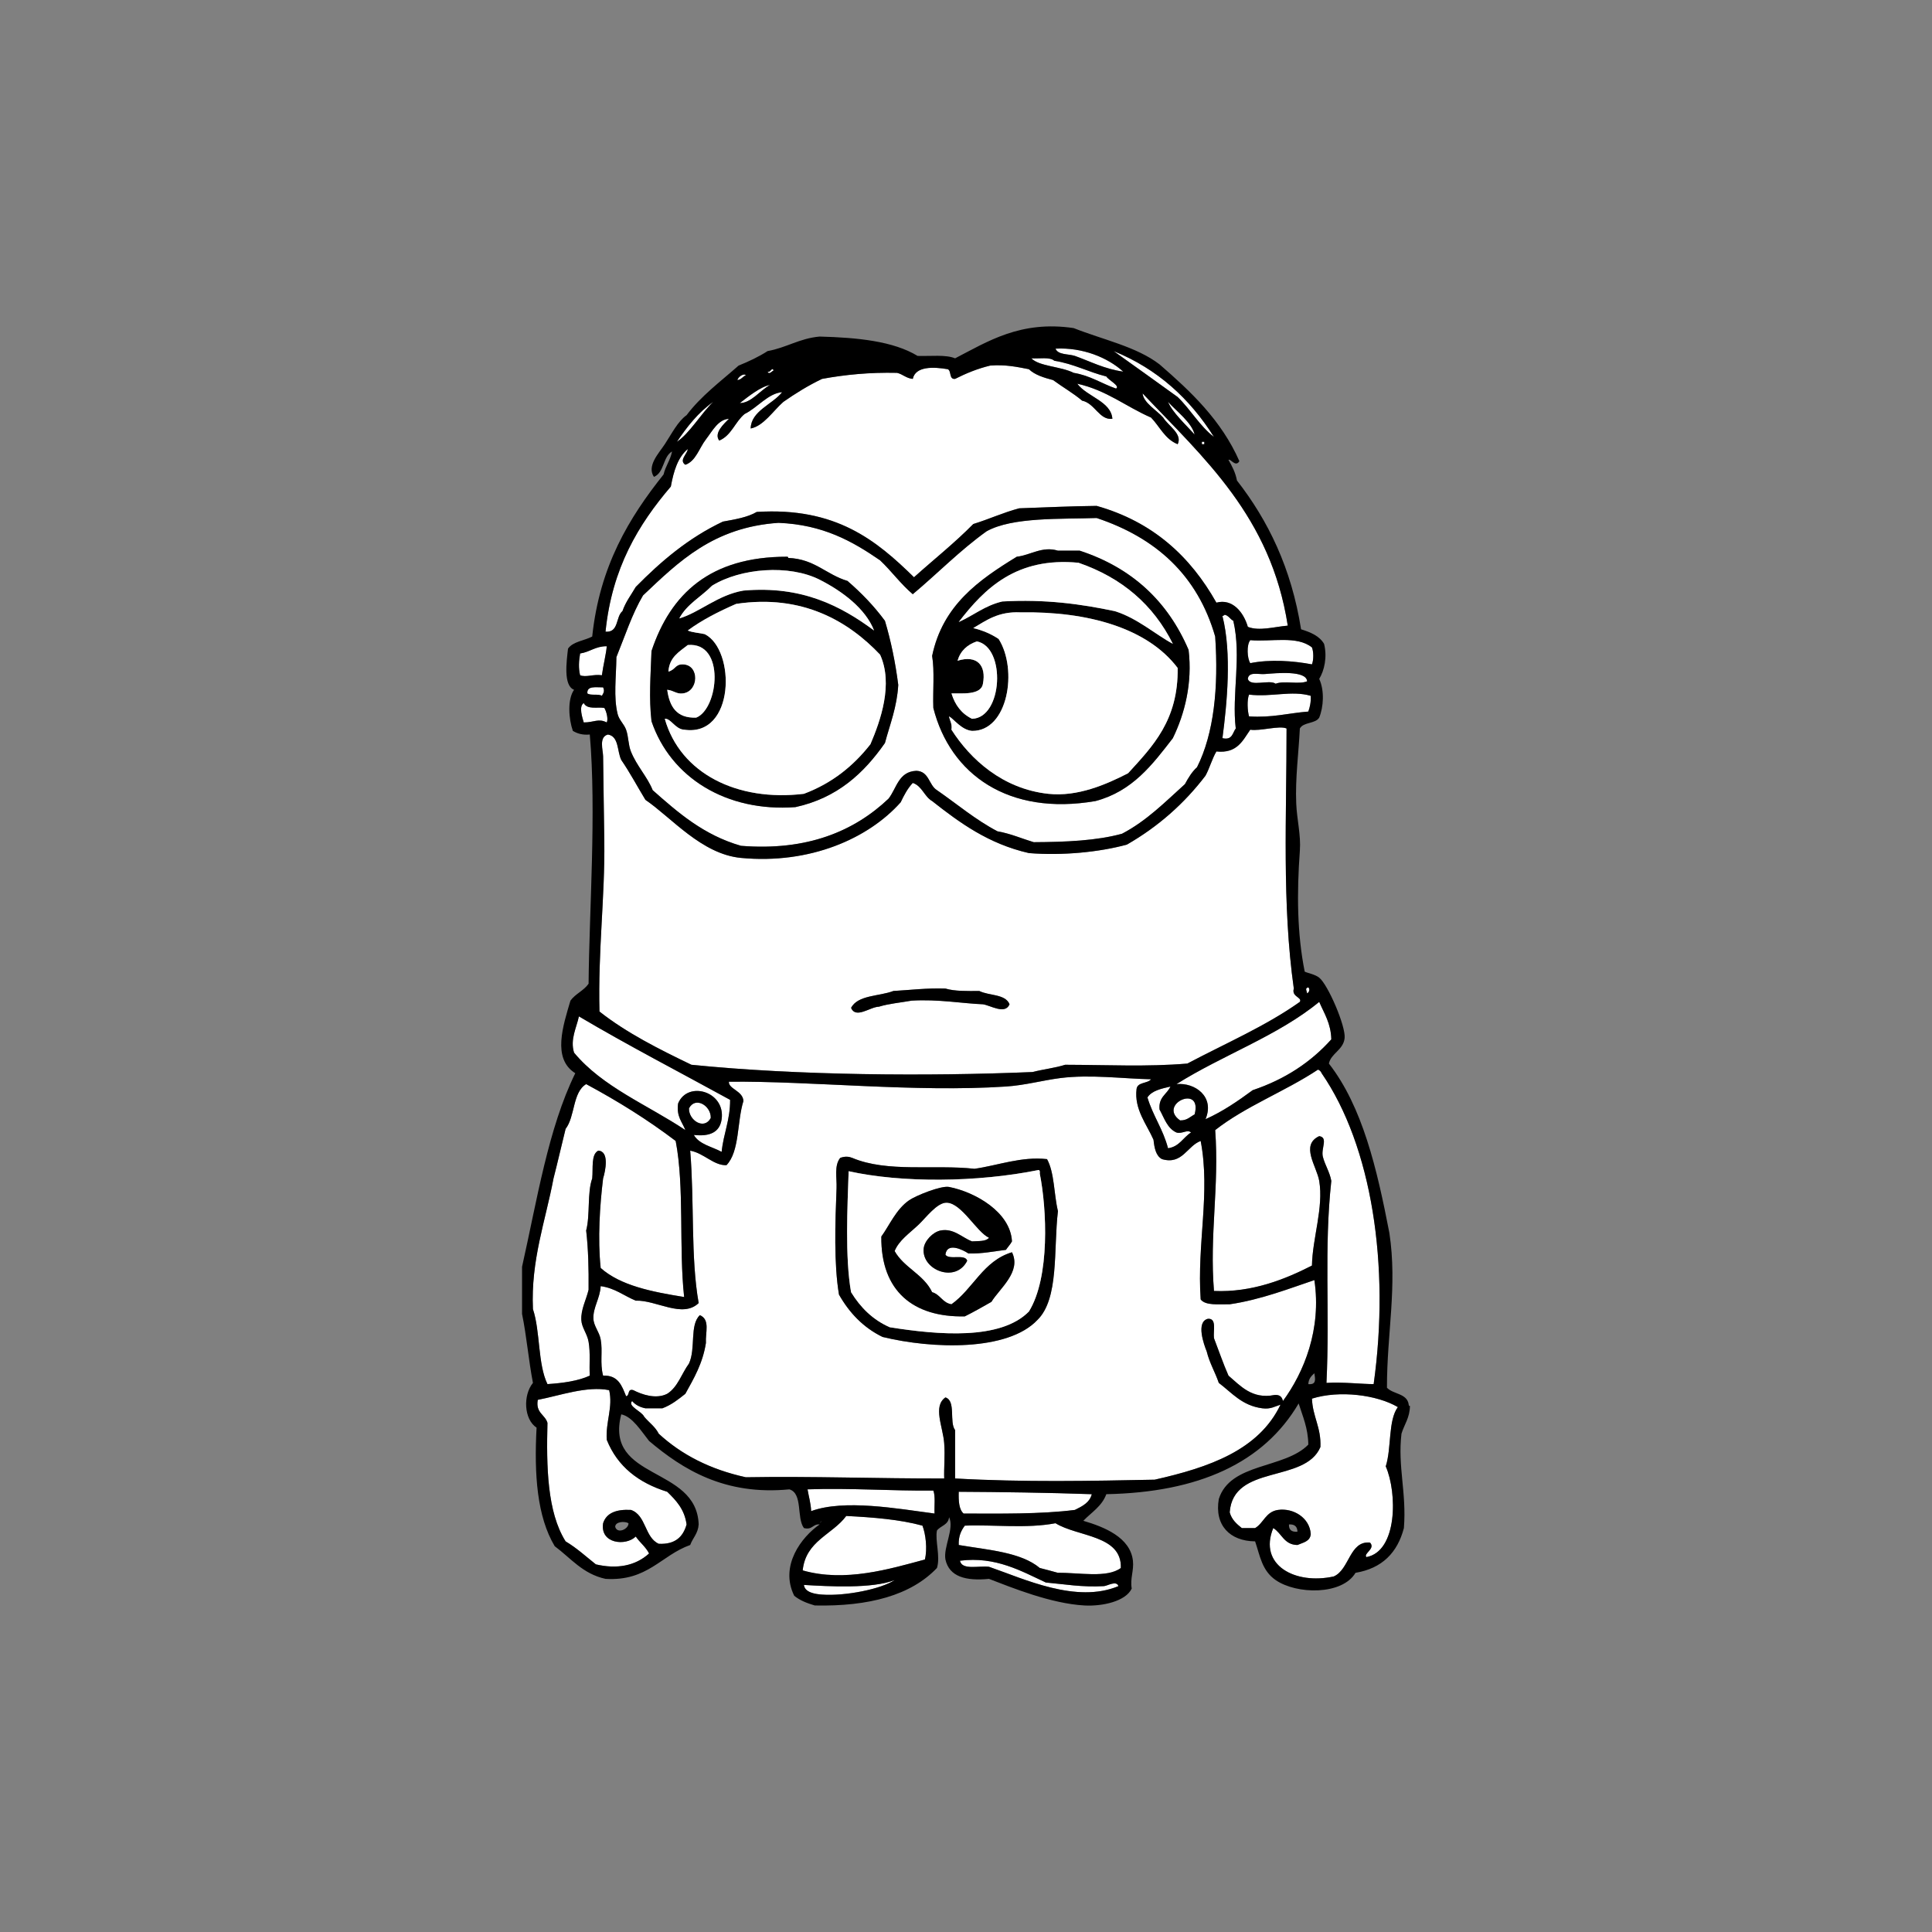 <?xml version="1.0" encoding="UTF-8"?>
<!DOCTYPE svg PUBLIC "-//W3C//DTD SVG 1.1//EN" "http://www.w3.org/Graphics/SVG/1.1/DTD/svg11.dtd">
<!-- Creator: CorelDRAW 2018 (64-Bit) -->
<svg xmlns="http://www.w3.org/2000/svg" xml:space="preserve" width="3.413in" height="3.413in" version="1.1" style="shape-rendering:geometricPrecision; text-rendering:geometricPrecision; image-rendering:optimizeQuality; fill-rule:evenodd; clip-rule:evenodd"
viewBox="0 0 3413.33 3413.33"
 xmlns:xlink="http://www.w3.org/1999/xlink">
 <rect x="0" y="0" width="3413.33" height="3413.33" fill="#808080" stroke="none"/>
 <defs>
  <style type="text/css">
   <![CDATA[
    .fil0 {fill:none}
    .fil2 {fill:black}
    .fil1 {fill:white}
   ]]>
  </style>
 </defs>
 <g id="Layer_x0020_1">
  <rect class="fil0" x="-0" y="-0" width="3413.33" height="3413.33"/>
  <g id="_2315517705504">
   <path class="fil1" d="M1864.81 615.97c4.39,11.28 22.29,9.05 34.19,12.82 27.79,9.97 52.38,23.14 85.49,27.79 -27.51,-24.88 -71.74,-43.15 -119.68,-40.61z"/>
   <path class="fil1" d="M1967.4 620.25c37.85,26.97 75.6,54.06 113.26,81.21 22.83,22.06 38.73,51.04 64.11,70.53 -42.36,-67.34 -99.37,-120.04 -177.37,-151.74z"/>
   <path class="fil1" d="M1822.07 633.07c14.11,14.46 51.8,14.07 74.8,25.65 29.38,4.81 49.41,18.98 74.81,27.78 7.99,-4.47 -13.14,-14.83 -17.11,-21.37 -31.94,-7.95 -57.44,-22.34 -91.89,-27.78 -7.91,-7.06 -26.52,-3.39 -40.6,-4.28z"/>
   <path class="fil1" d="M1687.42 669.4c-11.13,1.17 -6.15,-13.79 -12.81,-17.09 -25.61,-4.4 -57.2,-5.43 -61.97,17.09 -11.77,-1.06 -17.41,-8.24 -27.79,-10.68 -48.8,-1.08 -92.18,3.27 -132.5,10.68 -24.59,11.74 -46.98,25.69 -68.38,40.61 -17.97,15.79 -35.2,42.8 -57.7,47.01 0.54,-30.9 38.54,-42.58 55.57,-64.11 -24.57,1.8 -43.7,27.54 -66.25,38.46 -16.86,13.78 -23.24,38.03 -44.89,47.02 -10.09,-13.4 8.75,-29.81 17.1,-38.47 -19.11,1.18 -29.05,21.34 -40.6,36.33 -11.89,15.39 -17.87,38.58 -36.34,44.88 -11.92,-7.87 3.53,-19.04 4.28,-27.79 -17.56,14.5 -25.02,39.09 -29.93,66.25 -57.1,66.84 -104.01,143.89 -115.4,256.45 23.94,1.85 17.72,-26.45 29.92,-36.33 5.64,-16.45 15.43,-28.73 23.51,-42.74 44.53,-45.24 92.98,-86.54 153.87,-115.41 21.74,-3.91 43.71,-7.59 59.85,-17.09 139.93,-8.86 211.61,50.54 277.83,115.41 34.91,-31.35 71.88,-60.63 104.72,-94.04 27.8,-8.54 52.49,-20.17 81.21,-27.78 53.82,-1.86 87.31,-3.67 136.78,-4.27 99.43,28.07 165.65,89.36 211.56,170.96 28.37,-7.74 48.06,16.94 55.57,42.75 20.24,8 47.49,-0.3 70.53,-2.14 -29.77,-192.49 -148.44,-296.1 -256.46,-410.33 1.29,16.53 24.67,29.46 36.34,42.74 8.58,14.3 34.59,28.81 25.63,47.02 -22.53,-8.82 -31.61,-31.07 -47.01,-47.02 -44.2,-19.21 -78.48,-48.33 -130.37,-59.83 17.06,23.04 59.8,31.1 61.97,61.98 -23,2.85 -30.85,-27.42 -53.42,-32.06 -15.82,-13.39 -34.49,-23.94 -51.3,-36.33 -16.34,-4.32 -32.22,-9.1 -42.74,-19.23 -20.87,-4.06 -41.35,-8.53 -68.39,-6.41 -22.98,5.52 -43.02,13.97 -61.99,23.5z"/>
   <path class="fil1" d="M1366.86 654.44c-3.21,-7.07 -5.22,4.44 -10.69,2.14 2.61,6.47 8.16,-1.51 10.69,-2.14z"/>
   <path class="fil1" d="M1317.7 662.99c-3.69,-4.23 -13.89,3.09 -14.97,8.55 7.02,-0.82 9.43,-6.25 14.97,-8.55z"/>
   <path class="fil1" d="M2063.57 710.01c7.69,18.66 31.16,40.06 47,57.7 -5.15,-21.23 -31,-40.24 -47,-57.7z"/>
   <path class="fil1" d="M2127.67 780.54c-1.41,0 -2.84,0 -4.28,0 0,1.43 0,2.85 0,4.28 1.44,0 2.87,0 4.28,0 0,-1.43 0,-2.85 0,-4.28z"/>
   <path class="fil1" d="M1742.99 938.69c45.76,-25.63 132.41,-21.27 194.49,-23.51 104.71,34.9 178.23,101.02 209.44,209.44 6.19,89.43 -2.23,171.63 -32.06,230.81 -8.96,8.14 -15.41,18.8 -21.39,29.92 -34.85,31.39 -67.59,64.91 -111.11,87.62 -44.64,12.35 -99.31,14.67 -156.02,14.96 -21.38,-6.4 -40.49,-15.07 -64.11,-19.23 -39.23,-20.61 -71.45,-48.23 -106.86,-72.67 -14.54,-8.96 -13.69,-33.32 -36.33,-34.19 -31.54,1.23 -34.81,30.72 -49.16,49.15 -60.65,57.61 -144.11,92.76 -260.72,83.35 -65.86,-18.93 -111.05,-58.5 -156.02,-98.31 -9.43,-23.67 -28.09,-42.48 -38.47,-68.39 -4.86,-12.12 -4.06,-26.04 -8.54,-38.46 -3.66,-10.11 -12.33,-16.99 -14.95,-27.78 -7.39,-30.26 -2.57,-63.8 -2.15,-100.44 15.04,-36.96 27.69,-76.34 47.03,-108.99 62.94,-59.58 124.51,-120.56 239.36,-128.23 78.8,3.12 131,32.84 179.51,66.25 20.15,19.04 36.48,41.9 57.72,59.84 43.8,-36.69 83.45,-77.54 130.36,-111.13zm126.09 34.2l0 0c-27.78,-8.53 -48.83,8.15 -72.67,10.69 -67.17,41.11 -130.91,85.65 -149.6,175.24 4.52,26.82 1.05,61.64 2.14,91.9 29.89,117.8 133.01,190.95 286.37,164.56 65.41,-17.22 100.76,-64.51 136.77,-111.13 20.82,-42.66 34.93,-97.06 27.8,-156.01 -36.73,-85.8 -100.03,-145.04 -192.35,-175.24 -12.81,0 -25.65,0 -38.46,0zm-476.58 12.82l0 0c0.39,-1.82 -0.84,-2.02 -2.14,-2.13 -135.45,-0.11 -205.53,65.17 -239.35,166.69 -1.57,44.7 -4.69,82.9 0,123.95 33.86,99.6 132.24,160.78 254.31,151.74 74.2,-16.27 120.93,-60.01 158.14,-113.27 8.84,-33.19 21.16,-62.91 23.52,-102.59 -5.16,-40.43 -13.05,-78.13 -23.52,-113.27 -19.35,-26.23 -41.75,-49.43 -66.25,-70.52 -37.38,-11.06 -58,-38.88 -104.71,-40.61z"/>
   <path class="fil2" d="M1907.55 972.88c92.32,30.2 155.62,89.44 192.35,175.24 7.13,58.95 -6.98,113.35 -27.8,156.01 -36.01,46.62 -71.36,93.9 -136.77,111.13 -153.36,26.4 -256.48,-46.76 -286.37,-164.56 -1.09,-30.26 2.39,-65.07 -2.14,-91.9 18.69,-89.59 82.43,-134.13 149.6,-175.24 23.83,-2.54 44.88,-19.21 72.67,-10.69 12.81,0 25.65,0 38.46,0zm-213.72 126.09l0 0c26.1,-11.66 46.31,-29.19 76.94,-36.33 76.25,-4.3 139.36,4.54 198.75,17.09 39.82,12.22 73.18,42.17 102.57,57.7 -34.34,-68.95 -89.89,-116.69 -166.67,-143.19 -109.46,-10.5 -165.75,45.11 -211.59,104.72zm25.65 10.68l0 0c17.26,4.12 32.08,10.67 44.87,19.24 34.24,53.89 16.63,163.17 -47.02,162.42 -18.87,-1.8 -31.85,-20.83 -40.6,-25.64 1.35,7.91 5.8,12.72 4.27,23.51 33.48,52.45 90.54,104.54 170.96,113.27 52.02,5.65 102.71,-16.66 141.05,-36.33 43.53,-47.68 88.83,-93.56 87.62,-185.93 -53.28,-70.68 -158.99,-100.31 -277.81,-98.31 -38.89,-1.84 -60.06,14.04 -83.35,27.78zm-27.79 57.7l0 0c34.58,-10.76 51.14,8.37 44.89,40.61 -3.37,20.92 -38.31,16.6 -55.57,17.1 6.28,20.78 18.09,36.05 36.33,44.88 54.38,-1.51 60.41,-126.64 8.56,-136.78 -16.98,5.81 -29.03,16.57 -34.2,34.19z"/>
   <path class="fil2" d="M1497.22 1026.31c24.5,21.09 46.91,44.29 66.25,70.52 10.47,35.13 18.36,72.84 23.52,113.27 -2.36,39.68 -14.68,69.39 -23.52,102.59 -37.21,53.26 -83.94,97 -158.14,113.27 -122.07,9.04 -220.46,-52.14 -254.31,-151.74 -4.69,-41.05 -1.57,-79.25 0,-123.95 33.82,-101.52 103.9,-166.8 239.35,-166.69 1.3,0.12 2.53,0.31 2.14,2.13 46.71,1.72 67.33,29.55 104.71,40.61zm-297.06 66.25l0 0c35.36,-10.24 68.15,-41.55 113.27,-49.15 103.69,-9.14 172.86,27.59 230.81,70.53 -15.06,-38.71 -55.99,-69.38 -96.17,-89.76 -53.63,-27.21 -139.61,-20.73 -190.21,10.69 -19,19.47 -44.42,32.52 -57.7,57.7zm14.96 21.37l0 0c8.4,3.71 20.13,4.09 29.92,6.41 54.94,27.35 53.91,182.27 -36.34,168.83 -15.67,-0.74 -23.67,-20.45 -34.19,-19.23 27.35,96.57 128.09,146.81 245.77,132.5 49.74,-18.63 87.52,-49.26 117.54,-87.62 17.91,-41.76 40.61,-106.35 17.09,-158.15 -55.28,-58.33 -136.56,-107.43 -254.31,-89.76 -30.74,13.43 -60.11,28.24 -85.49,47.02zm-34.2 72.66l0 0c13.23,-3.94 11.65,-13.13 25.65,-12.82 29.66,0.66 28.44,47.66 0,51.29 -11.57,1.48 -15.8,-5.04 -27.77,-6.41 4.07,29.4 16.33,50.63 51.29,49.16 39.33,-15.4 52.05,-134.16 -14.96,-128.23 -15.09,11.98 -32.67,21.47 -34.2,47.01z"/>
   <path class="fil1" d="M1693.83 1098.97c26.1,-11.66 46.31,-29.19 76.94,-36.33 76.25,-4.3 139.36,4.54 198.75,17.09 39.82,12.22 73.18,42.17 102.57,57.7 -34.34,-68.95 -89.89,-116.69 -166.67,-143.19 -109.46,-10.5 -165.75,45.11 -211.59,104.72z"/>
   <path class="fil1" d="M1200.16 1092.56c35.36,-10.24 68.15,-41.55 113.27,-49.15 103.69,-9.14 172.86,27.59 230.81,70.53 -15.06,-38.71 -55.99,-69.38 -96.17,-89.76 -53.63,-27.21 -139.61,-20.73 -190.21,10.69 -19,19.47 -44.42,32.52 -57.7,57.7z"/>
   <path class="fil1" d="M1215.12 1113.93c8.4,3.71 20.13,4.09 29.92,6.41 54.94,27.35 53.91,182.27 -36.34,168.83 -15.67,-0.74 -23.67,-20.45 -34.19,-19.23 27.35,96.57 128.09,146.81 245.77,132.5 49.74,-18.63 87.52,-49.26 117.54,-87.62 17.91,-41.76 40.61,-106.35 17.09,-158.15 -55.28,-58.33 -136.56,-107.43 -254.31,-89.76 -30.74,13.43 -60.11,28.24 -85.49,47.02z"/>
   <path class="fil1" d="M1719.48 1109.65c17.26,4.12 32.08,10.67 44.87,19.24 34.24,53.89 16.63,163.17 -47.02,162.42 -18.87,-1.8 -31.85,-20.83 -40.6,-25.64 1.35,7.91 5.8,12.72 4.27,23.51 33.48,52.45 90.54,104.54 170.96,113.27 52.02,5.65 102.71,-16.66 141.05,-36.33 43.53,-47.68 88.83,-93.56 87.62,-185.93 -53.28,-70.68 -158.99,-100.31 -277.81,-98.31 -38.89,-1.84 -60.06,14.04 -83.35,27.78z"/>
   <path class="fil1" d="M2159.73 1088.28c16.75,65.93 8.06,154.71 0,215.85 17.67,4.13 17.76,-9.33 23.52,-17.1 -7.28,-60.7 10.56,-125.99 -4.28,-190.21 -5.63,-2.92 -8.1,-8.99 -14.96,-10.68 -1.72,0.41 -2.13,2.14 -4.27,2.14z"/>
   <path class="fil1" d="M2208.89 1131.02c-6.8,8.28 -5.55,32.02 0,40.61 34.9,-7.07 75.81,-4.14 108.98,2.13 3.11,-7.57 3.11,-22.35 0,-29.92 -26.51,-21.37 -71.92,-9.56 -108.98,-12.83z"/>
   <path class="fil1" d="M1691.7 1167.35c34.58,-10.76 51.14,8.37 44.89,40.61 -3.37,20.92 -38.31,16.6 -55.57,17.1 6.28,20.78 18.09,36.05 36.33,44.88 54.38,-1.51 60.41,-126.64 8.56,-136.78 -16.98,5.81 -29.03,16.57 -34.2,34.19z"/>
   <path class="fil1" d="M1180.92 1186.59c13.23,-3.94 11.65,-13.13 25.65,-12.82 29.66,0.66 28.44,47.66 0,51.29 -11.57,1.48 -15.8,-5.04 -27.77,-6.41 4.07,29.4 16.33,50.63 51.29,49.16 39.33,-15.4 52.05,-134.16 -14.96,-128.23 -15.09,11.98 -32.67,21.47 -34.2,47.01z"/>
   <path class="fil1" d="M1071.93 1141.72c-20.03,-0.09 -29.66,10.22 -47.02,12.81 -2.2,13 -3.12,25.64 0,38.47 10.56,4.2 23.35,-2.26 38.48,0 2.15,-16.65 8,-40.05 8.54,-51.28z"/>
   <path class="fil1" d="M2204.61 1199.41c4.38,14.85 37.98,0.49 49.15,8.55 14.13,-5.83 41.59,1.71 55.57,-4.28 -1.08,-19.64 -54.07,-14.48 -74.81,-12.82 -11.6,0.93 -28.51,-4.78 -29.92,8.55z"/>
   <path class="fil1" d="M1065.53 1214.37c-12.59,0.24 -28.95,-3.3 -27.79,10.69 5.64,4.32 19.62,0.32 25.65,4.27 3.09,-5.35 5.17,-8.39 2.14,-14.96z"/>
   <path class="fil1" d="M2206.75 1227.2c-3.89,8.98 -2.82,29.3 0,38.47 40.49,2.74 69.69,-5.83 104.71,-8.55 2.81,-7.87 4.82,-16.54 4.28,-27.79 -33.99,-9.95 -69.05,2.6 -108.99,-2.13z"/>
   <path class="fil1" d="M1031.33 1242.15c-9.33,5.78 -2.24,26.36 0,34.2 17.63,0.13 26.03,-7.68 40.61,0 3.11,-5.75 -0.59,-19.9 -4.27,-25.65 -11.87,-2.09 -30.09,3.52 -36.33,-8.55z"/>
   <path class="fil1" d="M2208.89 1289.17c17.36,2.92 51.52,-7.91 64.11,-2.14 0.14,153.33 -8.32,309.8 12.81,459.48 -4.36,15.06 15.25,15.13 10.7,23.5 -59.94,42.64 -131.69,73.49 -198.76,109 -71.28,6.02 -140.67,2.33 -215.85,2.14 -17.85,5.66 -38.99,8.02 -57.7,12.83 -184.15,7.75 -414.55,6.23 -602.67,-12.83 -57.72,-27.76 -114.63,-56.35 -162.42,-94.04 -2.7,-107.93 9.79,-202.47 8.55,-301.33 -0.64,-49.63 -1.63,-100.57 -2.13,-149.6 -0.12,-10.81 -8.02,-34.35 8.55,-38.47 19.59,3.21 16.05,29.54 23.5,44.88 15.41,22.35 28.43,47.09 42.74,70.53 46.39,31.65 99.21,95.97 168.84,102.58 122.02,11.59 225.21,-34.4 282.1,-98.31 5.93,-12.58 12.39,-24.64 21.37,-34.19 16.57,5.5 20.19,23.98 34.19,32.06 49.03,38.59 99.65,75.6 170.97,91.91 59.53,4.81 124.64,-1.75 173.09,-14.97 55.21,-31.69 101.36,-72.48 138.93,-121.81 7.28,-13.35 11.58,-29.74 19.22,-42.75 36.64,3.86 46.41,-19.14 59.84,-38.46zm-705.25 491.54l0 0c8.34,19.83 33.99,-1.99 49.16,-2.14 17.39,-5.4 38.36,-7.22 57.7,-10.68 46.21,-2.94 91.06,5.07 126.09,6.41 13.18,1.86 39.28,18.82 47,0 -7.19,-18.45 -36.4,-14.88 -53.42,-23.51 -21.54,0.17 -43.39,0.64 -59.84,-4.27 -33.15,-1.09 -61.56,2.56 -91.9,4.27 -25.22,9.69 -62.96,6.87 -74.8,29.93z"/>
   <path class="fil1" d="M2311.46 1744.38c-6.7,1.48 -2.79,5.7 -2.12,10.69 3.7,-1.94 5.51,-7.49 2.12,-10.69z"/>
   <path class="fil2" d="M1503.63 1780.71c8.34,19.83 33.99,-1.99 49.16,-2.14 17.39,-5.4 38.36,-7.22 57.7,-10.68 46.21,-2.94 91.06,5.07 126.09,6.41 13.18,1.86 39.28,18.82 47,0 -7.19,-18.45 -36.4,-14.88 -53.42,-23.51 -21.54,0.17 -43.39,0.64 -59.84,-4.27 -33.15,-1.09 -61.56,2.56 -91.9,4.27 -25.22,9.69 -62.96,6.87 -74.8,29.93z"/>
   <path class="fil1" d="M2330.7 1770.02c-72.59,59.91 -170.93,94.08 -252.19,145.33 32.5,-3.17 68.15,22 51.31,61.98 31,-13.87 57.46,-32.29 83.34,-51.29 57.07,-19.15 102.93,-49.52 138.91,-89.76 -0.71,-28.49 -12.62,-45.78 -21.37,-66.26z"/>
   <path class="fil1" d="M1022.78 1795.68c-3.87,19.11 -15.95,40.76 -8.55,64.11 50.35,60.79 129.99,92.27 196.61,136.78 -5.47,-14.46 -16.07,-23.81 -12.81,-47.02 16.76,-40.85 83.87,-21.39 76.93,27.78 -3.12,22.52 -20.17,31.11 -49.15,27.79 9.54,16.82 32.09,20.62 49.15,29.92 3.21,-32.41 15.15,-56.09 14.97,-91.9 -89.22,-48.98 -180.32,-96.09 -267.15,-147.46z"/>
   <path class="fil1" d="M2144.76 2280.8c67.19,2.98 125.92,-20.76 173.11,-44.88 0.9,-48.57 20.81,-102.59 12.83,-149.6 -4.35,-25.67 -33.86,-63.24 0,-79.07 16.4,2.44 2.83,21.58 6.41,36.33 3.94,15.3 11.98,26.48 14.96,42.74 -13.11,121.19 -2.44,227.85 -8.56,356.9 29.06,-1.81 63.15,2.21 83.37,2.14 29.29,-209.81 -3.39,-420.78 -91.9,-549.24 -1.2,-3.07 -3.32,-5.21 -6.41,-6.41 -57.77,38.41 -127.77,64.57 -181.65,106.86 7.33,100.61 -10.25,184.98 -2.15,284.24z"/>
   <path class="fil1" d="M1777.19 1919.62c33.86,-2.22 65.14,-11.03 96.17,-14.96 53.04,-6.71 110.75,1.11 160.29,2.14 -6.36,7.91 -23.9,4.59 -25.65,17.1 -4.5,36.13 18.24,62.76 29.93,89.76 1.59,14.78 4.28,28.48 14.94,34.2 35.99,10.65 44.6,-23.51 68.4,-32.06 17.56,92.02 -6.81,180.78 0,279.97 8.7,11.23 31.65,8.24 51.28,8.55 54.79,-7.93 107.96,-28.78 149.59,-42.74 13.02,86.69 -18.43,163.18 -55.56,213.71 -1.43,-7.11 -5.5,-11.6 -14.98,-10.68 -39.72,7.98 -60.43,-16.6 -81.19,-34.2 -9.41,-21.22 -17.11,-44.17 -25.66,-66.25 -1.53,-13.42 5.37,-35.28 -10.68,-34.19 -21.62,5.35 -7,45.68 -2.13,57.7 5.05,20.59 14.83,36.46 21.36,55.56 23.16,17.45 40.98,40.24 76.94,44.89 14.73,1.91 22.19,-3.46 32.06,-6.41 -38.19,80.07 -125.72,110.79 -222.26,132.5 -111.07,2.23 -231.21,4.75 -352.64,-2.14 0,-28.5 0,-57 0,-85.48 -10.72,-14.21 1.95,-51.81 -17.08,-57.7 -22.67,15.74 -4.24,51.89 -2.15,81.21 1.63,22.58 -0.68,43.93 0,61.98 -115.16,0.35 -234.41,-4.17 -350.48,-2.14 -63.15,-13.78 -113.85,-40.03 -153.87,-76.94 -6.15,-12.38 -17.25,-19.8 -25.65,-29.92 -4.5,-9.94 -29.97,-18.65 -21.37,-27.79 5.56,6.55 13.41,10.81 23.51,12.83 9.98,0 19.94,0 29.92,0 16.09,-6 28.28,-15.89 40.6,-25.65 14.93,-27.1 30.66,-53.41 36.34,-89.76 -1.1,-18.7 7.86,-41.32 -10.7,-49.16 -18.48,17.42 -6.86,58.71 -19.22,85.48 -12.98,17.66 -19.67,41.61 -38.47,53.43 -19.97,10.15 -44.97,1.26 -59.85,-6.41 -11.09,-3.26 -5.9,9.76 -12.81,10.69 -7.37,-18.28 -13.8,-37.5 -40.6,-36.33 -6,-22.51 -0.33,-43.09 -4.28,-64.11 -2.54,-13.53 -12.24,-23.46 -12.82,-36.33 -0.92,-20.02 11.71,-35.83 12.82,-57.7 25.64,3.57 41.21,17.21 61.98,25.65 36.33,-1.22 82.55,31.79 111.14,4.27 -14.24,-80.36 -7.41,-178.33 -14.97,-269.28 24.25,4.37 41.62,26.59 64.11,25.65 23.44,-24.3 18.48,-76.99 29.93,-113.27 -0.71,-18.1 -26.78,-21.3 -25.65,-34.19 146.73,-1.36 328.42,19.11 489.41,8.54zm-292.79 126.09l0 0c-10.92,13.76 -5.69,35.2 -6.41,53.43 -2.47,61.68 -4.85,133.65 4.28,188.07 18.33,32.23 42.94,58.21 76.93,74.8 88.35,21.53 221.17,25.53 273.56,-29.92 38.57,-37.66 28.32,-124.13 36.33,-192.34 -7.17,-29.88 -6.06,-68.03 -19.24,-91.89 -45.06,-5.11 -87.01,11.24 -128.22,17.09 -70.73,-7.91 -153.66,7 -215.86,-19.24 -5.14,-2.17 -12.45,-3.41 -21.36,0z"/>
   <path class="fil1" d="M1035.6 1915.35c-24.19,14.28 -19.44,57.5 -36.33,79.07 -7.49,30.02 -13.09,55.28 -21.37,87.62 -14.1,74.8 -40.26,144.6 -36.33,230.81 13.16,39.56 8.38,97.06 25.65,132.5 28.06,-1.85 54.27,-5.56 74.79,-14.96 -1.26,-19.78 1.37,-39.54 -2.13,-59.84 -2.52,-14.51 -12.17,-25 -12.83,-38.47 -0.91,-18.85 8.37,-34.83 12.83,-53.43 0.36,-36.69 -0.51,-72.16 -4.28,-104.72 7.26,-26.94 1.61,-66.78 10.69,-91.9 1.86,-18.07 -2.45,-42.34 10.69,-49.15 20.05,1 12.62,35.92 8.55,49.15 -5.78,47.31 -9.72,106.61 -4.28,158.15 35.05,31.2 90.4,42.11 147.46,51.29 -9.54,-87.33 0.78,-194.54 -14.95,-275.69 -49,-37.2 -102.08,-70.32 -158.15,-100.44z"/>
   <path class="fil1" d="M2067.84 1919.62c-16.15,3.81 -32.76,7.15 -40.61,19.24 9.63,32.43 27.74,56.33 36.35,89.77 20.06,-2.72 26.61,-18.98 40.59,-27.79 -6.31,-6.17 -15.42,3 -25.65,0 -16.26,-7.25 -21.57,-25.43 -29.91,-40.6 -2.2,-22.14 13.13,-26.76 19.23,-40.61z"/>
   <path class="fil1" d="M2084.94 1979.47c12.37,0.25 17.74,-6.47 25.64,-10.69 14.44,-54.4 -66.35,-17.75 -25.64,10.69z"/>
   <path class="fil1" d="M1217.26 1958.09c-0.73,21.41 27,38.95 38.46,17.1 0.78,-21.46 -27.13,-38.82 -38.46,-17.1z"/>
   <path class="fil2" d="M1505.76 2045.72c62.2,26.23 145.13,11.33 215.86,19.24 41.21,-5.86 83.16,-22.2 128.22,-17.09 13.18,23.86 12.07,62.02 19.24,91.89 -8.01,68.21 2.24,154.68 -36.33,192.34 -52.39,55.45 -185.2,51.45 -273.56,29.92 -33.99,-16.58 -58.59,-42.56 -76.93,-74.8 -9.13,-54.42 -6.75,-126.39 -4.28,-188.07 0.72,-18.23 -4.51,-39.67 6.41,-53.43 8.91,-3.41 16.22,-2.17 21.36,0zm-6.41 23.51l0 0c-2.04,60.39 -6.65,152.89 4.28,213.71 16.55,26.91 38.19,48.73 68.39,61.97 85.61,13.56 195.57,23.16 245.77,-27.78 37.59,-60.54 31.62,-181.91 19.23,-243.63 0.19,-3.04 0.35,-6.05 -2.13,-6.41 -109.06,22.03 -241.42,22.94 -335.54,2.13z"/>
   <path class="fil1" d="M1834.89 2067.09c2.49,0.36 2.32,3.37 2.13,6.41 12.39,61.72 18.36,183.09 -19.23,243.63 -50.2,50.94 -160.16,41.34 -245.77,27.78 -30.2,-13.24 -51.84,-35.06 -68.39,-61.97 -10.93,-60.83 -6.32,-153.32 -4.28,-213.71 94.12,20.81 226.48,19.9 335.54,-2.13zm-47.02 145.32l0 0c-50.95,15.31 -68.19,64.31 -106.86,91.9 -15.98,-2.56 -19.74,-17.31 -34.19,-21.37 -14.85,-31.46 -49.62,-42.99 -66.26,-72.66 7.8,-19.09 25.61,-30.75 42.74,-47.02 12.5,-11.86 32.33,-38.84 49.16,-38.46 26.55,0.59 52.93,51.91 74.81,61.98 -5.23,6.88 -18.62,5.6 -29.93,6.41 -17.41,-6.46 -32.48,-23.68 -55.56,-19.23 -13.28,2.56 -28.57,17.97 -29.92,32.06 -3.61,37.94 56.85,61.69 76.94,21.37 -3.74,-12.65 -32.07,-0.71 -38.47,-10.68 2.57,-22.87 31.16,-8.52 40.6,-2.14 24.85,0.64 44.54,-3.89 66.26,-6.41 3.45,-5.09 7.68,-9.43 10.68,-14.96 -2.72,-51.57 -64.47,-87 -111.13,-96.17 -14.01,-2.75 -58.58,15.28 -70.53,23.51 -23.03,15.85 -34.9,44.5 -49.15,64.11 -1.04,96.65 56.74,142.96 147.47,141.05 16.21,-8.01 31.54,-16.91 47,-25.64 14.53,-23.7 53.45,-53.22 36.34,-87.63z"/>
   <path class="fil2" d="M1787.87 2212.41c-50.95,15.31 -68.19,64.31 -106.86,91.9 -15.98,-2.56 -19.74,-17.31 -34.19,-21.37 -14.85,-31.46 -49.62,-42.99 -66.26,-72.66 7.8,-19.09 25.61,-30.75 42.74,-47.02 12.5,-11.86 32.33,-38.84 49.16,-38.46 26.55,0.59 52.93,51.91 74.81,61.98 -5.23,6.88 -18.62,5.6 -29.93,6.41 -17.41,-6.46 -32.48,-23.68 -55.56,-19.23 -13.28,2.56 -28.57,17.97 -29.92,32.06 -3.61,37.94 56.85,61.69 76.94,21.37 -3.74,-12.65 -32.07,-0.71 -38.47,-10.68 2.57,-22.87 31.16,-8.52 40.6,-2.14 24.85,0.64 44.54,-3.89 66.26,-6.41 3.45,-5.09 7.68,-9.43 10.68,-14.96 -2.72,-51.57 -64.47,-87 -111.13,-96.17 -14.01,-2.75 -58.58,15.28 -70.53,23.51 -23.03,15.85 -34.9,44.5 -49.15,64.11 -1.04,96.65 56.74,142.96 147.47,141.05 16.21,-8.01 31.54,-16.91 47,-25.64 14.53,-23.7 53.45,-53.22 36.34,-87.63z"/>
   <path class="fil1" d="M950.11 2473.14c-4.06,23.3 12.7,25.77 17.11,40.61 -1.92,76.75 -0.7,157.48 32.05,209.44 19.66,11.69 35.95,26.75 53.43,40.61 36.81,8.7 69.79,2.92 94.04,-19.23 -5.98,-11.83 -16.32,-19.31 -23.51,-29.92 -17.75,17.36 -63.41,12.82 -57.7,-23.51 5.86,-18.35 23.55,-24.88 49.15,-23.51 27.15,9.19 24,48.67 49.16,59.84 29.22,1.44 43.07,-12.49 49.16,-34.19 -3.63,-27.02 -18.7,-42.56 -34.19,-57.7 -50.52,-15.74 -87.98,-44.52 -106.86,-91.9 -2.09,-31.94 11.3,-57.64 4.28,-87.62 -39.38,-7.93 -87.91,9.81 -126.09,17.09z"/>
   <path class="fil1" d="M2317.87 2471c1.27,32.21 16.41,50.56 14.97,85.48 -27.3,64.61 -154.07,29.72 -160.29,115.41 3.52,12.87 12.24,20.54 21.37,27.78 7.84,0 15.68,0 23.53,0 15.13,-8.74 18.62,-28.98 40.6,-32.06 26.8,-3.76 56,13.8 57.7,42.74 -1.13,13.13 -13.66,14.85 -23.5,19.23 -23.91,-0.31 -27.65,-20.8 -42.75,-29.92 -26.87,65.72 38.98,100.53 106.85,85.48 27.98,-11.99 27.69,-63.41 64.12,-59.84 10.18,11.04 -12.07,19.13 -6.43,25.65 54.99,-10.1 54.75,-113.35 34.2,-160.29 10.38,-32.38 3.97,-81.22 21.38,-104.72 -36.59,-21.53 -102.81,-30.29 -151.75,-14.96z"/>
   <path class="fil1" d="M1426.69 2631.29c2.18,12.79 5.73,24.19 6.41,38.47 58.27,-21.33 151.67,-4.55 218,4.27 -0.69,-13.56 1.81,-30.3 -2.13,-40.6 -72.24,0.87 -147.23,-4.86 -222.27,-2.14z"/>
   <path class="fil1" d="M1693.83 2635.57c-0.47,16.15 0.28,31.07 8.56,38.46 61.72,0.07 136.35,1.35 196.61,-6.41 12.86,-6.37 25.9,-12.56 29.92,-27.78 -75.69,-2.74 -164.16,-3.89 -235.09,-4.27z"/>
   <path class="fil1" d="M1418.15 2774.48c75.09,21.44 153.76,-2.57 215.85,-19.23 4.7,-18.41 1.49,-45.02 -4.27,-59.84 -39.7,-10.89 -86.46,-14.7 -134.64,-17.1 -24.53,33.18 -71.57,43.83 -76.94,96.17z"/>
   <path class="fil1" d="M1704.53 2695.41c-6.34,8.63 -11.37,18.56 -10.69,34.19 52.43,8.85 109.87,12.67 143.19,40.6 10.74,2.81 21.53,5.54 32.06,8.55 37.13,-0.58 86.82,9.76 111.13,-8.55 1.98,-58.37 -76.19,-54.8 -115.4,-79.07 -51.25,9.81 -109.73,2.22 -160.29,4.28z"/>
   <path class="fil1" d="M1695.98 2757.38c3.55,17.11 32.73,8.59 51.3,10.69 62.45,21.55 154.15,65.37 228.68,34.2 -3.39,-10.61 -19.42,-0.43 -25.65,0 -38.54,2.19 -69.26,-3.42 -102.59,-6.41 -42.36,-19.63 -88.67,-46.69 -151.73,-38.48z"/>
   <path class="fil1" d="M1580.57 2791.57c-39.54,15.49 -116.2,11.2 -160.28,8.55 1.6,13.64 20.51,16.25 32.06,17.09 40.76,3 104.47,-9.78 128.22,-25.64z"/>
   <path class="fil1" d="M1360.45 680.09c-16.86,3.11 -38.14,20.28 -53.43,32.06 20.01,0.05 35.91,-22.49 53.43,-32.06z"/>
   <path class="fil1" d="M1260 710.01c-26.3,18.58 -46.04,43.71 -64.12,70.52 21.98,-14.35 42.12,-49.06 64.12,-70.52z"/>
   <path class="fil1" d="M1450.21 2689c5.83,-6.5 -6.5,5.83 0,0z"/>
   <path class="fil2" d="M1174.52 784.81c12.35,-18.8 23.02,-40.38 38.47,-51.29 25.65,-34.19 60.13,-59.54 91.89,-87.62 18.27,-7.38 35.7,-15.6 51.29,-25.65 33.26,-5.91 55.98,-22.39 91.9,-25.65 67.3,1.8 130.08,8.12 173.1,34.19 22.74,0.78 49.72,-2.68 66.25,4.28 57.27,-29.56 115.59,-67.36 209.45,-53.43 51.5,20.45 111.09,32.8 151.74,64.11 55.7,48.3 109.23,98.77 141.04,170.97 -6.79,11.65 -15.84,-5.3 -19.22,-2.14 6.25,10.83 12.25,21.94 14.94,36.33 54.94,70.46 96.18,154.59 113.28,262.87 16.87,5.22 32.4,11.77 40.61,25.65 5.94,23.09 0.48,47.37 -8.55,61.98 9.59,20.68 7.56,50.03 0,68.39 -6.65,11.16 -28,7.6 -34.19,19.23 -2.15,43.12 -8.28,88.01 -6.42,132.5 1.22,28.83 8.44,55.56 6.42,83.34 -5.52,75.73 -4.83,146.77 8.55,213.72 5.31,2.68 18.1,4.66 25.64,10.69 15.55,12.43 47.17,86 44.89,106.85 -2.31,21.04 -23.97,26.67 -27.8,44.88 59.29,76.07 84.96,185.76 106.86,299.2 14.35,94.92 -4.45,177.55 -4.26,273.55 11.04,11.75 35.89,9.7 38.45,29.92 0.13,1.3 0.31,2.53 2.15,2.13 -0.24,21.14 -9.99,32.76 -14.96,49.16 -6.87,58.25 9.25,104.09 4.28,166.7 -11.37,43.5 -38.48,71.24 -85.5,79.07 -23.51,39.72 -104.13,38.39 -141.05,12.82 -24.5,-16.95 -27.63,-43.06 -36.32,-68.39 -44.76,-0.45 -72.11,-28.63 -64.13,-74.8 20.25,-64.54 116.41,-53.13 158.15,-96.17 -0.49,-29.42 -9.96,-49.89 -17.09,-72.67 -61.75,104.96 -176.32,157.07 -339.81,160.29 -7.79,21.42 -26.31,32.09 -40.61,47.02 36.93,10.85 82.95,29.25 87.62,70.52 1.96,17.22 -5.24,31.66 -2.13,49.15 -10.57,22.81 -52.17,31.62 -83.34,29.93 -59.51,-3.24 -129.26,-31.83 -168.83,-47.01 -41.07,4.02 -70.26,-3.84 -76.94,-34.2 -4,-21.52 16.11,-54.99 6.41,-74.8 -1.19,13.77 -14.85,15.07 -21.38,23.5 -3.68,17.56 6.37,45.81 0,66.25 -45.85,48.19 -119.84,68.23 -215.85,66.26 -13.79,-4.01 -26.54,-9.08 -36.32,-17.1 -26.26,-52.91 12.92,-104.01 44.88,-126.09 -12.43,-1.04 -12.5,10.29 -27.78,6.41 -13.33,-18.02 -1.55,-61.15 -25.65,-68.39 -114.14,11.11 -188.26,-35.09 -247.91,-85.49 -13.67,-17.07 -29.43,-43.08 -49.15,-47.02 -30.33,117.41 133.16,90.29 136.78,194.48 -1.03,16.08 -10.4,23.79 -14.97,36.33 -51.53,18.29 -75.25,64.37 -149.6,59.85 -40.38,-8.78 -61.52,-36.8 -89.76,-57.71 -31.22,-52.13 -36.49,-126.46 -32.06,-209.44 -22.48,-14.78 -24.17,-57.34 -6.41,-79.08 -7.63,-39.4 -11.2,-82.82 -19.24,-121.81 0,-27.78 0,-55.57 0,-83.35 26.69,-118.64 46.22,-244.44 94.03,-341.94 -41.49,-25.79 -21.27,-84.8 -8.54,-128.22 8.59,-12.06 23.69,-17.63 32.06,-29.93 1.11,-129.19 13.93,-303.74 2.13,-440.25 -13.36,1.25 -22.3,-1.92 -29.91,-6.41 -7.33,-20.88 -9.98,-55.52 2.13,-72.66 -19.4,-7.12 -13.14,-50.76 -10.68,-72.66 8.74,-12.63 28.74,-14 42.74,-21.38 13.12,-124.37 65.09,-209.88 126.09,-286.37 3.48,-15.04 11.96,-25.07 14.96,-40.61 -16.39,9.24 -13.62,37.67 -32.05,44.88 -12.94,-19.41 8.56,-41.47 19.23,-57.7zm690.3 -168.84l0 0c4.39,11.28 22.29,9.05 34.19,12.82 27.79,9.97 52.38,23.14 85.49,27.79 -27.51,-24.88 -71.74,-43.15 -119.68,-40.61zm102.58 4.28l0 0c37.85,26.97 75.6,54.06 113.26,81.21 22.83,22.06 38.73,51.04 64.11,70.53 -42.36,-67.34 -99.37,-120.04 -177.37,-151.74zm-145.32 12.82l0 0c14.11,14.46 51.8,14.07 74.8,25.65 29.38,4.81 49.41,18.98 74.81,27.78 7.99,-4.47 -13.14,-14.83 -17.11,-21.37 -31.94,-7.95 -57.44,-22.34 -91.89,-27.78 -7.91,-7.06 -26.52,-3.39 -40.6,-4.28zm-134.66 36.33l0 0c-11.13,1.17 -6.15,-13.79 -12.81,-17.09 -25.61,-4.4 -57.2,-5.43 -61.97,17.09 -11.77,-1.06 -17.41,-8.24 -27.79,-10.68 -48.8,-1.08 -92.18,3.27 -132.5,10.68 -24.59,11.74 -46.98,25.69 -68.38,40.61 -17.97,15.79 -35.2,42.8 -57.7,47.01 0.54,-30.9 38.54,-42.58 55.57,-64.11 -24.57,1.8 -43.7,27.54 -66.25,38.46 -16.86,13.78 -23.24,38.03 -44.89,47.02 -10.09,-13.4 8.75,-29.81 17.1,-38.47 -19.11,1.18 -29.05,21.34 -40.6,36.33 -11.89,15.39 -17.87,38.58 -36.34,44.88 -11.92,-7.87 3.53,-19.04 4.28,-27.79 -17.56,14.5 -25.02,39.09 -29.93,66.25 -57.1,66.84 -104.01,143.89 -115.4,256.45 23.94,1.85 17.72,-26.45 29.92,-36.33 5.64,-16.45 15.43,-28.73 23.51,-42.74 44.53,-45.24 92.98,-86.54 153.87,-115.41 21.74,-3.91 43.71,-7.59 59.85,-17.09 139.93,-8.86 211.61,50.54 277.83,115.41 34.91,-31.35 71.88,-60.63 104.72,-94.04 27.8,-8.54 52.49,-20.17 81.21,-27.78 53.82,-1.86 87.31,-3.67 136.78,-4.27 99.43,28.07 165.65,89.36 211.56,170.96 28.37,-7.74 48.06,16.94 55.57,42.75 20.24,8 47.49,-0.3 70.53,-2.14 -29.77,-192.49 -148.44,-296.1 -256.46,-410.33 1.29,16.53 24.67,29.46 36.34,42.74 8.58,14.3 34.59,28.81 25.63,47.02 -22.53,-8.82 -31.61,-31.07 -47.01,-47.02 -44.2,-19.21 -78.48,-48.33 -130.37,-59.83 17.06,23.04 59.8,31.1 61.97,61.98 -23,2.85 -30.85,-27.42 -53.42,-32.06 -15.82,-13.39 -34.49,-23.94 -51.3,-36.33 -16.34,-4.32 -32.22,-9.1 -42.74,-19.23 -20.87,-4.06 -41.35,-8.53 -68.39,-6.41 -22.98,5.52 -43.02,13.97 -61.99,23.5zm-320.56 -14.96l0 0c-3.21,-7.07 -5.22,4.44 -10.69,2.14 2.61,6.47 8.16,-1.51 10.69,-2.14zm-49.15 8.55l0 0c-3.69,-4.23 -13.89,3.09 -14.97,8.55 7.02,-0.82 9.43,-6.25 14.97,-8.55zm42.75 17.1l0 0c-16.86,3.11 -38.14,20.28 -53.43,32.06 20.01,0.05 35.91,-22.49 53.43,-32.06zm703.12 29.92l0 0c7.69,18.66 31.16,40.06 47,57.7 -5.15,-21.23 -31,-40.24 -47,-57.7zm-803.57 0l0 0c-26.3,18.58 -46.04,43.71 -64.12,70.52 21.98,-14.35 42.12,-49.06 64.12,-70.52zm867.67 70.52l0 0c-1.41,0 -2.84,0 -4.28,0 0,1.43 0,2.85 0,4.28 1.44,0 2.87,0 4.28,0 0,-1.43 0,-2.85 0,-4.28zm-515.04 269.28l0 0c-21.24,-17.94 -37.56,-40.8 -57.72,-59.84 -48.5,-33.41 -100.71,-63.13 -179.51,-66.25 -114.85,7.67 -176.42,68.65 -239.36,128.23 -19.34,32.65 -31.99,72.03 -47.03,108.99 -0.42,36.64 -5.24,70.18 2.15,100.44 2.62,10.8 11.3,17.67 14.95,27.78 4.48,12.43 3.69,26.35 8.54,38.46 10.39,25.91 29.04,44.72 38.47,68.39 44.97,39.81 90.16,79.38 156.02,98.31 116.61,9.41 200.07,-25.74 260.72,-83.35 14.35,-18.43 17.62,-47.93 49.16,-49.15 22.63,0.87 21.78,25.24 36.33,34.19 35.41,24.44 67.63,52.06 106.86,72.67 23.62,4.17 42.73,12.83 64.11,19.23 56.71,-0.29 111.38,-2.61 156.02,-14.96 43.52,-22.72 76.27,-56.23 111.11,-87.62 5.98,-11.12 12.42,-21.78 21.39,-29.92 29.83,-59.19 38.25,-141.39 32.06,-230.81 -31.21,-108.42 -104.73,-174.54 -209.44,-209.44 -62.07,2.24 -148.73,-2.11 -194.49,23.51 -46.91,33.59 -86.56,74.44 -130.36,111.13zm547.09 38.47l0 0c16.75,65.93 8.06,154.71 0,215.85 17.67,4.13 17.76,-9.33 23.52,-17.1 -7.28,-60.7 10.56,-125.99 -4.28,-190.21 -5.63,-2.92 -8.1,-8.99 -14.96,-10.68 -1.72,0.41 -2.13,2.14 -4.27,2.14zm49.16 42.74l0 0c-6.8,8.28 -5.55,32.02 0,40.61 34.9,-7.07 75.81,-4.14 108.98,2.13 3.11,-7.57 3.11,-22.35 0,-29.92 -26.51,-21.37 -71.92,-9.56 -108.98,-12.83zm-1136.95 10.7l0 0c-20.03,-0.09 -29.66,10.22 -47.02,12.81 -2.2,13 -3.12,25.64 0,38.47 10.56,4.2 23.35,-2.26 38.48,0 2.15,-16.65 8,-40.05 8.54,-51.28zm1132.68 57.7l0 0c4.38,14.85 37.98,0.49 49.15,8.55 14.13,-5.83 41.59,1.71 55.57,-4.28 -1.08,-19.64 -54.07,-14.48 -74.81,-12.82 -11.6,0.93 -28.51,-4.78 -29.92,8.55zm-1139.09 14.96l0 0c-12.59,0.24 -28.95,-3.3 -27.79,10.69 5.64,4.32 19.62,0.32 25.65,4.27 3.09,-5.35 5.17,-8.39 2.14,-14.96zm1141.22 12.82l0 0c-3.89,8.98 -2.82,29.3 0,38.47 40.49,2.74 69.69,-5.83 104.71,-8.55 2.81,-7.87 4.82,-16.54 4.28,-27.79 -33.99,-9.95 -69.05,2.6 -108.99,-2.13zm-1175.43 14.96l0 0c-9.33,5.78 -2.24,26.36 0,34.2 17.63,0.13 26.03,-7.68 40.61,0 3.11,-5.75 -0.59,-19.9 -4.27,-25.65 -11.87,-2.09 -30.09,3.52 -36.33,-8.55zm1117.72 85.48l0 0c-7.64,13.01 -11.94,29.39 -19.22,42.75 -37.57,49.33 -83.72,90.12 -138.93,121.81 -48.46,13.22 -113.57,19.78 -173.09,14.97 -71.33,-16.3 -121.94,-53.31 -170.97,-91.91 -14,-8.08 -17.61,-26.55 -34.19,-32.06 -8.98,9.55 -15.44,21.61 -21.37,34.19 -56.89,63.91 -160.08,109.91 -282.1,98.31 -69.63,-6.61 -122.45,-70.93 -168.84,-102.58 -14.31,-23.44 -27.33,-48.17 -42.74,-70.53 -7.45,-15.35 -3.92,-41.67 -23.5,-44.88 -16.57,4.12 -8.67,27.66 -8.55,38.47 0.5,49.02 1.5,99.97 2.13,149.6 1.24,98.86 -11.25,193.41 -8.55,301.33 47.8,37.69 104.7,66.27 162.42,94.04 188.12,19.06 418.52,20.57 602.67,12.83 18.7,-4.81 39.85,-7.17 57.7,-12.83 75.18,0.2 144.57,3.88 215.85,-2.14 67.07,-35.51 138.81,-66.36 198.76,-109 4.55,-8.37 -15.06,-8.44 -10.7,-23.5 -21.14,-149.69 -12.68,-306.15 -12.81,-459.48 -12.6,-5.78 -46.75,5.06 -64.11,2.14 -13.44,19.33 -23.2,42.33 -59.84,38.46zm162.42 416.74l0 0c-6.7,1.48 -2.79,5.7 -2.12,10.69 3.7,-1.94 5.51,-7.49 2.12,-10.69zm19.24 25.64l0 0c-72.59,59.91 -170.93,94.08 -252.19,145.33 32.5,-3.17 68.15,22 51.31,61.98 31,-13.87 57.46,-32.29 83.34,-51.29 57.07,-19.15 102.93,-49.52 138.91,-89.76 -0.71,-28.49 -12.62,-45.78 -21.37,-66.26zm-1307.93 25.65l0 0c-3.87,19.11 -15.95,40.76 -8.55,64.11 50.35,60.79 129.99,92.27 196.61,136.78 -5.47,-14.46 -16.07,-23.81 -12.81,-47.02 16.76,-40.85 83.87,-21.39 76.93,27.78 -3.12,22.52 -20.17,31.11 -49.15,27.79 9.54,16.82 32.09,20.62 49.15,29.92 3.21,-32.41 15.15,-56.09 14.97,-91.9 -89.22,-48.98 -180.32,-96.09 -267.15,-147.46zm1121.99 485.12l0 0c67.19,2.98 125.92,-20.76 173.11,-44.88 0.9,-48.57 20.81,-102.59 12.83,-149.6 -4.35,-25.67 -33.86,-63.24 0,-79.07 16.4,2.44 2.83,21.58 6.41,36.33 3.94,15.3 11.98,26.48 14.96,42.74 -13.11,121.19 -2.44,227.85 -8.56,356.9 29.06,-1.81 63.15,2.21 83.37,2.14 29.29,-209.81 -3.39,-420.78 -91.9,-549.24 -1.2,-3.07 -3.32,-5.21 -6.41,-6.41 -57.77,38.41 -127.77,64.57 -181.65,106.86 7.33,100.61 -10.25,184.98 -2.15,284.24zm-856.98 -369.72l0 0c-1.13,12.9 24.94,16.09 25.65,34.19 -11.45,36.28 -6.48,88.97 -29.93,113.27 -22.49,0.94 -39.86,-21.28 -64.11,-25.65 7.56,90.94 0.73,188.92 14.97,269.28 -28.59,27.52 -74.8,-5.49 -111.14,-4.27 -20.76,-8.44 -36.34,-22.08 -61.98,-25.65 -1.11,21.87 -13.74,37.68 -12.82,57.7 0.59,12.87 10.28,22.8 12.82,36.33 3.95,21.02 -1.72,41.6 4.28,64.11 26.8,-1.17 33.24,18.05 40.6,36.33 6.91,-0.92 1.73,-13.94 12.81,-10.69 14.88,7.68 39.88,16.57 59.85,6.41 18.8,-11.83 25.49,-35.77 38.47,-53.43 12.36,-26.78 0.75,-68.06 19.22,-85.48 18.56,7.84 9.6,30.46 10.7,49.16 -5.69,36.35 -21.41,62.66 -36.34,89.76 -12.32,9.76 -24.51,19.64 -40.6,25.65 -9.98,0 -19.94,0 -29.92,0 -10.1,-2.02 -17.96,-6.28 -23.51,-12.83 -8.6,9.14 16.88,17.84 21.37,27.79 8.4,10.12 19.5,17.54 25.65,29.92 40.03,36.91 90.72,63.15 153.87,76.94 116.07,-2.04 235.32,2.49 350.48,2.14 -0.68,-18.05 1.63,-39.4 0,-61.98 -2.09,-29.32 -20.52,-65.47 2.15,-81.21 19.04,5.9 6.37,43.5 17.08,57.7 0,28.49 0,56.98 0,85.48 121.43,6.89 241.57,4.37 352.64,2.14 96.54,-21.72 184.08,-52.44 222.26,-132.5 -9.87,2.96 -17.33,8.32 -32.06,6.41 -35.96,-4.65 -53.78,-27.44 -76.94,-44.89 -6.53,-19.1 -16.31,-34.97 -21.36,-55.56 -4.87,-12.02 -19.49,-52.35 2.13,-57.7 16.05,-1.09 9.15,20.77 10.68,34.19 8.55,22.08 16.26,45.02 25.66,66.25 20.76,17.6 41.47,42.18 81.19,34.2 9.47,-0.92 13.55,3.57 14.98,10.68 37.13,-50.53 68.58,-127.02 55.56,-213.71 -41.63,13.96 -94.8,34.81 -149.59,42.74 -19.63,-0.31 -42.58,2.68 -51.28,-8.55 -6.81,-99.19 17.56,-187.95 0,-279.97 -23.8,8.56 -32.41,42.72 -68.4,32.06 -10.66,-5.72 -13.36,-19.42 -14.94,-34.2 -11.69,-27 -34.43,-53.63 -29.93,-89.76 1.74,-12.51 19.28,-9.2 25.65,-17.1 -49.54,-1.02 -107.24,-8.85 -160.29,-2.14 -31.03,3.93 -62.31,12.74 -96.17,14.96 -160.99,10.57 -342.68,-9.91 -489.41,-8.54zm-252.18 4.27l0 0c-24.19,14.28 -19.44,57.5 -36.33,79.07 -7.49,30.02 -13.09,55.28 -21.37,87.62 -14.1,74.8 -40.26,144.6 -36.33,230.81 13.16,39.56 8.38,97.06 25.65,132.5 28.06,-1.85 54.27,-5.56 74.79,-14.96 -1.26,-19.78 1.37,-39.54 -2.13,-59.84 -2.52,-14.51 -12.17,-25 -12.83,-38.47 -0.91,-18.85 8.37,-34.83 12.83,-53.43 0.36,-36.69 -0.51,-72.16 -4.28,-104.72 7.26,-26.94 1.61,-66.78 10.69,-91.9 1.86,-18.07 -2.45,-42.34 10.69,-49.15 20.05,1 12.62,35.92 8.55,49.15 -5.78,47.31 -9.72,106.61 -4.28,158.15 35.05,31.2 90.4,42.11 147.46,51.29 -9.54,-87.33 0.78,-194.54 -14.95,-275.69 -49,-37.2 -102.08,-70.32 -158.15,-100.44zm1032.24 4.27l0 0c-16.15,3.81 -32.76,7.15 -40.61,19.24 9.63,32.43 27.74,56.33 36.35,89.77 20.06,-2.72 26.61,-18.98 40.59,-27.79 -6.31,-6.17 -15.42,3 -25.65,0 -16.26,-7.25 -21.57,-25.43 -29.91,-40.6 -2.2,-22.14 13.13,-26.76 19.23,-40.61zm17.1 59.85l0 0c12.37,0.25 17.74,-6.47 25.64,-10.69 14.44,-54.4 -66.35,-17.75 -25.64,10.69zm-867.67 -21.37l0 0c-0.73,21.41 27,38.95 38.46,17.1 0.78,-21.46 -27.13,-38.82 -38.46,-17.1zm1104.88 468.04l0 0c-5.21,4.75 -10.26,9.67 -10.68,19.23 14.67,1.37 12.23,-8.78 10.68,-19.23zm-1372.03 47.01l0 0c-4.06,23.3 12.7,25.77 17.11,40.61 -1.92,76.75 -0.7,157.48 32.05,209.44 19.66,11.69 35.95,26.75 53.43,40.61 36.81,8.7 69.79,2.92 94.04,-19.23 -5.98,-11.83 -16.32,-19.31 -23.51,-29.92 -17.75,17.36 -63.41,12.82 -57.7,-23.51 5.86,-18.35 23.55,-24.88 49.15,-23.51 27.15,9.19 24,48.67 49.16,59.84 29.22,1.44 43.07,-12.49 49.16,-34.19 -3.63,-27.02 -18.7,-42.56 -34.19,-57.7 -50.52,-15.74 -87.98,-44.52 -106.86,-91.9 -2.09,-31.94 11.3,-57.64 4.28,-87.62 -39.38,-7.93 -87.91,9.81 -126.09,17.09zm1367.76 -2.14l0 0c1.27,32.21 16.41,50.56 14.97,85.48 -27.3,64.61 -154.07,29.72 -160.29,115.41 3.52,12.87 12.24,20.54 21.37,27.78 7.84,0 15.68,0 23.53,0 15.13,-8.74 18.62,-28.98 40.6,-32.06 26.8,-3.76 56,13.8 57.7,42.74 -1.13,13.13 -13.66,14.85 -23.5,19.23 -23.91,-0.31 -27.65,-20.8 -42.75,-29.92 -26.87,65.72 38.98,100.53 106.85,85.48 27.98,-11.99 27.69,-63.41 64.12,-59.84 10.18,11.04 -12.07,19.13 -6.43,25.65 54.99,-10.1 54.75,-113.35 34.2,-160.29 10.38,-32.38 3.97,-81.22 21.38,-104.72 -36.59,-21.53 -102.81,-30.29 -151.75,-14.96zm-891.18 160.29l0 0c2.18,12.79 5.73,24.19 6.41,38.47 58.27,-21.33 151.67,-4.55 218,4.27 -0.69,-13.56 1.81,-30.3 -2.13,-40.6 -72.24,0.87 -147.23,-4.86 -222.27,-2.14zm267.14 4.28l0 0c-0.47,16.15 0.28,31.07 8.56,38.46 61.72,0.07 136.35,1.35 196.61,-6.41 12.86,-6.37 25.9,-12.56 29.92,-27.78 -75.69,-2.74 -164.16,-3.89 -235.09,-4.27zm-275.69 138.91l0 0c75.09,21.44 153.76,-2.57 215.85,-19.23 4.7,-18.41 1.49,-45.02 -4.27,-59.84 -39.7,-10.89 -86.46,-14.7 -134.64,-17.1 -24.53,33.18 -71.57,43.83 -76.94,96.17zm32.06 -85.48l0 0c5.83,-6.5 -6.5,5.83 0,0zm-363.31 8.54l0 0c3.81,13.15 23.85,3.91 23.5,-6.41 -6.59,-3.94 -23.48,-3 -23.5,6.41zm617.63 -2.13l0 0c-6.34,8.63 -11.37,18.56 -10.69,34.19 52.43,8.85 109.87,12.67 143.19,40.6 10.74,2.81 21.53,5.54 32.06,8.55 37.13,-0.58 86.82,9.76 111.13,-8.55 1.98,-58.37 -76.19,-54.8 -115.4,-79.07 -51.25,9.81 -109.73,2.22 -160.29,4.28zm572.73 -2.14l0 0c-0.43,9.7 4.87,13.67 14.98,12.82 -0.19,-9.07 -5.05,-13.47 -14.98,-12.82zm-581.28 64.11l0 0c3.55,17.11 32.73,8.59 51.3,10.69 62.45,21.55 154.15,65.37 228.68,34.2 -3.39,-10.61 -19.42,-0.43 -25.65,0 -38.54,2.19 -69.26,-3.42 -102.59,-6.41 -42.36,-19.63 -88.67,-46.69 -151.73,-38.48zm-115.41 34.2l0 0c-39.54,15.49 -116.2,11.2 -160.28,8.55 1.6,13.64 20.51,16.25 32.06,17.09 40.76,3 104.47,-9.78 128.22,-25.64z"/>
  </g>
 </g>
</svg>
